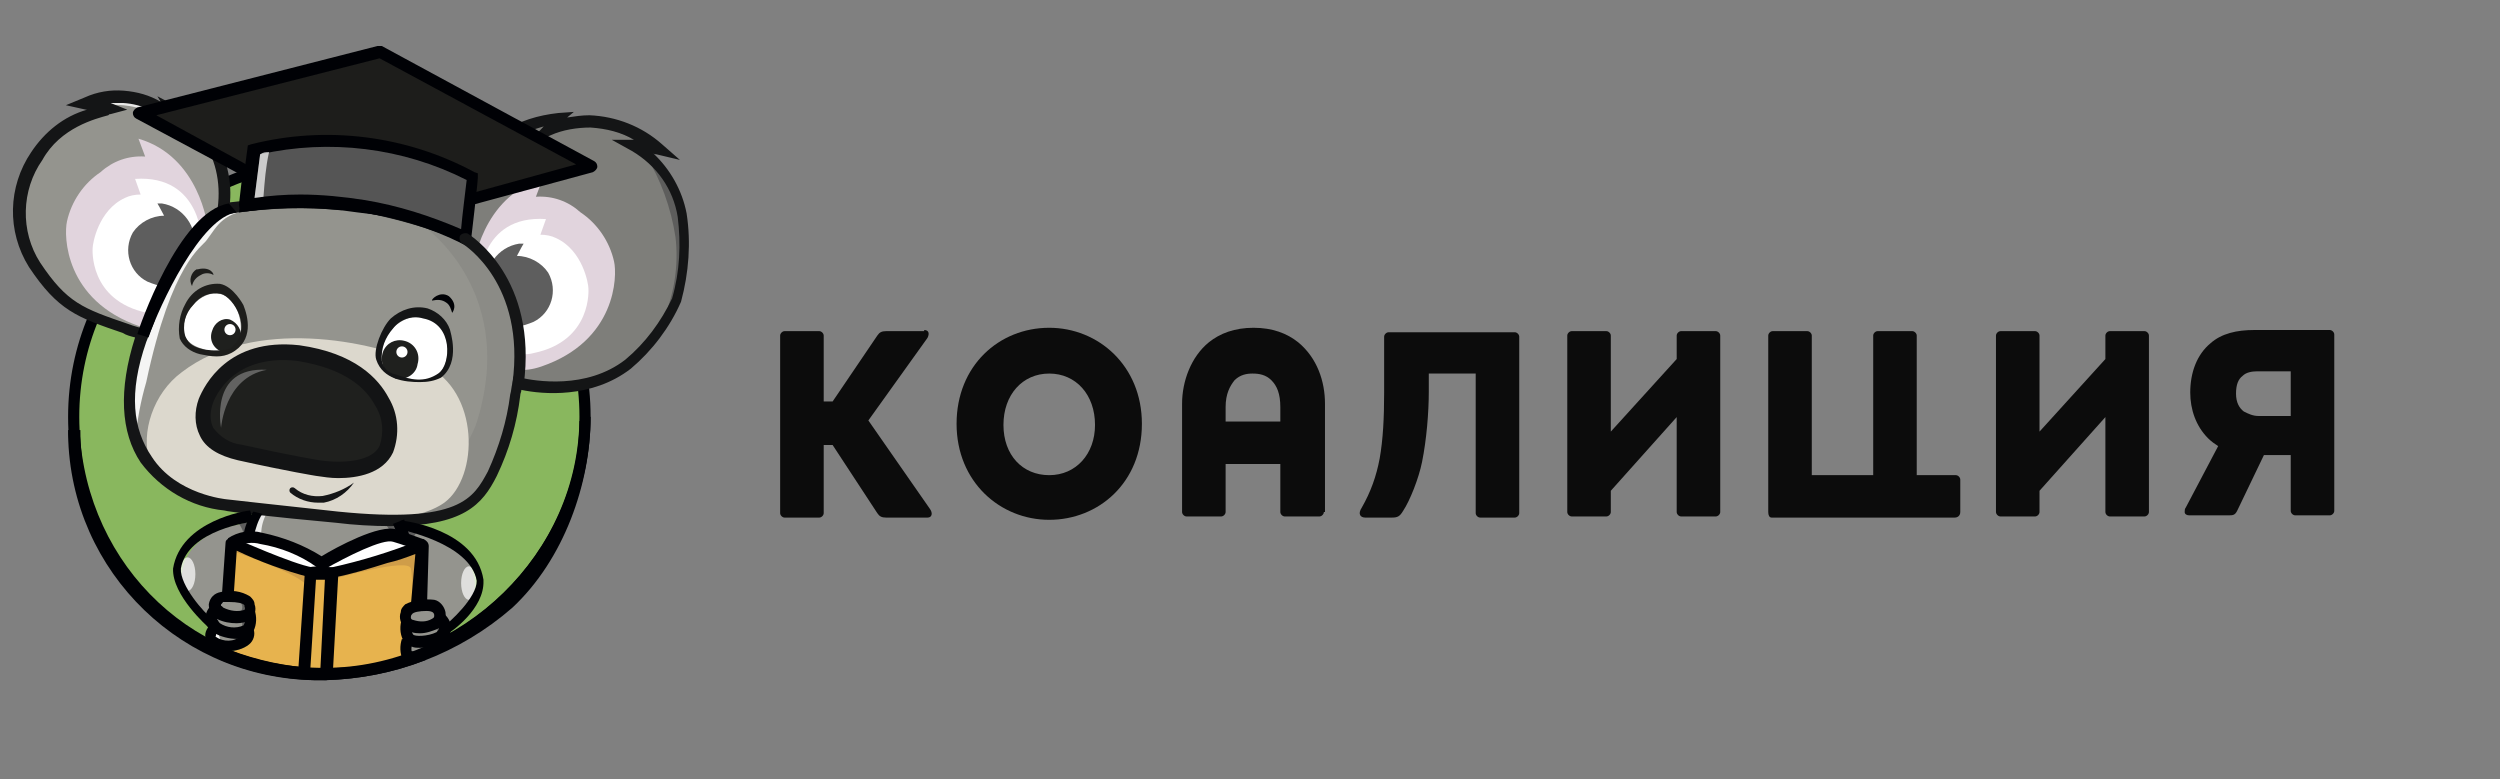 <?xml version="1.0" encoding="UTF-8"?> <svg xmlns="http://www.w3.org/2000/svg" width="154" height="48" viewBox="0 0 154 48" fill="none"><rect x="0" y="0" width="154" height="48" fill="#808080" stroke="none"/> <path d="M36.037 25.669C36.037 34.403 28.541 41.418 19.875 41.418C11.21 41.418 4.538 34.335 4.538 25.669C4.538 17.003 11.553 9.919 20.288 9.919C29.022 9.919 36.037 16.934 36.037 25.669Z" fill="#89B75E"></path> <path d="M19.876 41.762C11.072 41.762 4.195 34.679 4.195 25.669C4.195 16.797 11.416 9.576 20.288 9.576C29.16 9.576 36.382 16.797 36.382 25.669C36.382 30.002 34.593 34.128 31.43 37.086C28.335 40.112 24.209 41.762 19.876 41.762ZM20.288 10.263C11.76 10.263 4.883 17.141 4.883 25.669C4.883 34.266 11.485 41.075 19.876 41.075C28.473 41.075 35.694 34.06 35.694 25.669C35.694 17.141 28.816 10.263 20.288 10.263C20.357 10.263 20.288 10.263 20.288 10.263Z" fill="#000105"></path> <path d="M26.618 38.874C27.787 38.736 28.818 37.911 29.162 36.742C29.644 34.61 27.924 32.89 24.623 32.615C24.692 33.509 24.898 34.403 25.242 35.297C26.549 35.985 25.861 38.117 25.586 38.392C25.448 38.53 26.48 38.943 26.618 38.874Z" fill="#94948E"></path> <path d="M25.652 32.821C25.583 32.89 25.514 33.028 25.446 33.165C25.377 33.303 25.377 33.509 25.446 33.647C25.377 33.647 25.033 33.853 24.964 33.647C24.895 33.303 24.895 33.028 24.895 32.684L25.652 32.821C25.514 32.821 25.446 32.821 25.308 32.752L25.652 32.821Z" fill="#5E5E5E"></path> <path d="M20.701 13.083C20.701 13.083 18.293 11.501 20.494 10.057C20.632 10.469 20.769 10.882 20.907 11.295C21.044 10.676 21.526 10.263 22.145 10.194C22.145 10.194 21.595 11.639 22.076 11.845C22.145 11.501 22.42 11.295 22.764 11.226C22.764 11.226 22.213 10.813 23.176 11.088C23.176 11.088 22.145 12.189 22.351 12.739C22.351 12.808 22.42 12.808 22.42 12.876C21.87 13.014 21.319 13.083 20.701 13.083Z" fill="#94948E"></path> <path d="M27.647 14.871C27.647 14.871 27.991 8.544 34.456 7.237C34.456 7.237 33.837 7.581 33.7 7.994C36.038 7.169 38.651 7.65 40.577 9.232C40.027 9.025 39.477 8.957 38.926 8.957C41.54 10.745 42.709 13.977 42.021 17.072C42.021 17.072 42.021 18.723 41.677 18.241C41.609 19.135 41.127 19.961 40.44 20.511C40.44 20.511 38.445 25.325 30.33 23.331C24.14 21.955 27.647 14.871 27.647 14.871Z" fill="#94948E"></path> <path opacity="0.4" d="M27.648 14.94C27.648 14.94 27.992 8.612 34.456 7.306C34.456 7.306 33.838 7.649 33.7 8.062C36.038 7.237 38.652 7.718 40.578 9.3C40.027 9.094 39.477 9.025 38.927 9.025C38.927 9.025 44.291 12.876 41.609 18.103C41.609 18.103 41.54 19.96 40.371 20.786C40.371 20.786 38.514 25.325 30.399 23.399C24.14 22.023 27.648 14.94 27.648 14.94Z" fill="#5E5E5D"></path> <path d="M13.411 15.009C13.411 15.009 15.199 9.232 10.728 6.825C10.935 7.031 11.004 7.306 11.004 7.65C11.004 7.65 7.977 4.968 5.295 6.343C5.295 6.343 6.464 6.481 6.602 6.687C6.602 6.687 1.444 7.719 1.1 12.533C1.1 12.533 1.1 15.972 2.269 16.728C2.269 16.728 3.782 19.685 9.078 20.648C14.373 21.611 13.411 15.009 13.411 15.009Z" fill="#94948E"></path> <path d="M12.793 13.977C12.793 13.977 12.312 9.644 8.529 8.544L8.942 9.644C7.91 9.576 6.947 9.919 6.191 10.607C5.159 11.295 4.402 12.395 4.127 13.633C3.921 14.527 3.99 18.516 8.598 20.098C13.206 21.68 12.793 13.977 12.793 13.977Z" fill="#E1D4DD"></path> <path d="M12.447 14.94C12.447 14.94 12.447 10.745 8.321 11.02L8.664 11.983C8.321 11.983 7.977 12.051 7.702 12.189C6.051 12.945 5.707 15.009 5.707 15.284C5.707 15.284 5.432 18.516 9.077 19.273C9.559 19.41 10.109 19.342 10.59 19.135C11.691 18.585 13.066 17.416 12.447 14.94Z" fill="white"></path> <path d="M11.966 15.284C12.173 13.977 11.279 12.739 9.972 12.533C9.903 12.533 9.766 12.533 9.697 12.533C9.697 12.533 9.903 12.877 10.109 13.289C9.353 13.289 8.596 13.702 8.184 14.321C7.565 15.421 7.977 16.797 9.078 17.347C9.422 17.485 9.766 17.622 10.109 17.622C10.591 17.828 11.966 15.284 11.966 15.284Z" fill="#5E5E5E"></path> <path d="M29.16 16.453C29.16 16.453 29.642 12.12 33.425 11.02L33.012 12.12C34.044 12.051 35.006 12.395 35.763 13.083C36.794 13.771 37.551 14.871 37.826 16.109C38.032 17.003 37.964 20.992 33.356 22.574C28.748 24.155 29.16 16.453 29.16 16.453Z" fill="#E1D4DD"></path> <path d="M29.506 17.416C29.506 17.416 29.506 13.22 33.632 13.495L33.288 14.458C33.632 14.458 33.976 14.527 34.251 14.665C35.902 15.421 36.246 17.484 36.246 17.759C36.246 17.759 36.521 20.992 32.876 21.748C32.394 21.886 31.844 21.817 31.363 21.611C30.262 21.061 28.887 19.891 29.506 17.416Z" fill="white"></path> <path d="M29.985 17.76C29.779 16.453 30.673 15.215 31.979 15.009C32.048 15.009 32.186 15.009 32.255 15.009C32.255 15.009 32.048 15.353 31.842 15.765C32.598 15.765 33.355 16.178 33.768 16.797C34.386 17.897 33.974 19.273 32.873 19.823C32.53 19.961 32.186 20.098 31.842 20.098C31.36 20.305 29.985 17.76 29.985 17.76Z" fill="#5E5E5E"></path> <path d="M8.185 24.706C8.185 24.706 7.429 30.758 15.751 31.515C25.448 32.409 27.786 32.684 29.781 30.277C30.881 28.97 34.526 18.241 28.13 14.459C26.342 13.702 24.554 13.152 22.628 12.877C21.734 12.739 21.596 12.877 20.771 12.739C16.301 12.189 13.068 13.152 12.38 13.84C11.28 15.078 8.323 21.886 8.185 24.706Z" fill="#94948E"></path> <g opacity="0.4"> <path opacity="0.4" d="M14.031 30.965C23.728 32.134 27.786 32.477 29.78 30.07C30.881 28.764 35.557 15.696 25.516 13.496C25.516 13.496 32.05 17.416 29.367 26.013C27.029 32.959 14.031 30.965 14.031 30.965Z" fill="#5E5E5E"></path> </g> <path d="M9.216 28.351C9.697 29.589 10.66 30.896 16.919 31.652C21.664 32.271 25.515 32.271 27.372 30.964C29.505 29.383 29.573 24.087 26.203 22.505C22.833 20.923 15.612 19.548 11.21 22.918C9.422 24.224 8.666 26.7 9.216 28.351Z" fill="#DCD8CD"></path> <path d="M14.787 20.717C14.581 21.473 13.687 21.817 12.655 21.542C11.623 21.267 11.142 20.786 11.348 19.823C11.555 18.86 12.586 17.897 13.549 18.103C14.512 18.31 14.993 19.685 14.787 20.717Z" fill="white"></path> <path d="M14.856 20.923C14.787 21.405 14.375 21.749 13.893 21.749C13.825 21.749 13.756 21.749 13.687 21.68C13.137 21.474 12.862 20.923 13.068 20.373C13.206 19.892 13.687 19.548 14.168 19.685C14.65 19.892 14.925 20.373 14.856 20.923Z" fill="#1F201E"></path> <path d="M24.003 27.319C23.522 29.314 20.633 29.52 17.951 28.832C15.269 28.145 11.417 28.213 12.862 24.156C13.343 22.711 16.094 21.474 18.845 21.886C22.421 22.505 24.485 25.325 24.003 27.319Z" fill="#1F201E"></path> <path d="M27.44 22.367C27.165 23.262 26.134 23.605 24.964 23.262C23.795 22.918 23.245 22.367 23.589 21.267C23.933 20.098 25.033 19.341 26.271 19.479C27.44 19.754 27.784 21.198 27.44 22.367Z" fill="white"></path> <path d="M25.721 22.436C25.652 22.987 25.102 23.399 24.483 23.33C24.415 23.33 24.346 23.33 24.277 23.262C23.658 22.987 23.383 22.299 23.589 21.68C23.796 21.13 24.346 20.855 24.896 20.992C25.515 21.13 25.927 21.749 25.721 22.436C25.721 22.368 25.721 22.368 25.721 22.436Z" fill="#1F201E"></path> <path d="M35.695 7.512C39.615 8.338 39.065 8.888 39.271 8.956C39.547 8.956 39.89 8.956 40.166 8.888C38.24 7.512 38.033 7.787 35.695 7.512Z" fill="#5E5E5D"></path> <path d="M16.024 31.515C15.749 32.409 13.067 37.223 15.13 40.937C16.024 41.281 24.552 41.212 24.552 41.074C24.552 40.937 26.34 38.942 26.271 38.048C26.203 37.154 24.759 32.753 24.552 32.065C24.346 32.477 16.024 31.515 16.024 31.515Z" fill="#94948E"></path> <g opacity="0.9"> <path opacity="0.9" d="M16.091 32.89C16.091 32.409 16.228 31.996 16.435 31.584C16.71 31.24 16.022 31.515 16.022 31.515L15.609 32.89L16.16 33.165L16.091 32.89Z" fill="white"></path> </g> <path d="M24.484 32.202C24.553 32.34 24.759 33.028 24.759 33.028L24.14 32.959C24.14 32.959 23.865 32.271 23.59 32.202C23.315 32.134 24.484 32.202 24.484 32.202Z" fill="#5E5E5D"></path> <path opacity="0.4" d="M14.788 41.143C14.788 41.143 17.058 41.212 18.433 41.349C19.327 41.487 20.152 41.556 21.047 41.418C21.803 41.281 23.866 41.418 24.967 40.799C25.998 38.942 26.136 36.673 25.379 34.678C25.242 33.922 25.104 33.371 25.104 33.371C25.104 33.371 25.379 33.234 25.035 36.466C24.554 39.974 20.496 42.175 14.788 41.143Z" fill="#5E5E5E"></path> <path d="M14.167 20.648C14.357 20.648 14.511 20.494 14.511 20.304C14.511 20.114 14.357 19.96 14.167 19.96C13.977 19.96 13.823 20.114 13.823 20.304C13.823 20.494 13.977 20.648 14.167 20.648Z" fill="white"></path> <path d="M24.759 22.024C24.949 22.024 25.103 21.87 25.103 21.68C25.103 21.49 24.949 21.336 24.759 21.336C24.569 21.336 24.415 21.49 24.415 21.68C24.415 21.87 24.569 22.024 24.759 22.024Z" fill="white"></path> <path d="M39.751 9.507C40.714 11.089 41.333 12.808 41.608 14.596C41.815 16.316 41.539 18.104 40.852 19.686C41.264 18.791 41.677 17.829 42.158 16.935L41.677 12.12L39.751 9.507Z" fill="#5D5D5C"></path> <path opacity="0.8" d="M11.278 8.269C10.04 7.031 8.39 6.343 6.67 6.48C3.644 6.549 5.845 6.136 5.845 6.136L8.459 5.93C8.459 5.93 10.453 7.099 10.591 7.168L11.072 7.649L11.278 8.269Z" fill="white"></path> <path d="M18.57 41.556C18.57 41.212 19.395 35.572 18.914 35.366C18.433 35.16 14.237 33.44 14.306 33.647C14.375 33.853 13.756 40.455 13.756 40.455L18.57 41.556Z" fill="#E7B34E"></path> <path d="M13.962 40.181C13.962 40.181 15.475 39.974 15.475 39.424C15.475 38.874 13.893 39.699 13.893 39.768C13.893 39.837 13.962 40.181 13.962 40.181Z" fill="#8AA15E"></path> <path opacity="0.9" d="M15.955 12.876C15.955 12.876 12.654 12.189 11.416 15.146C10.522 17.003 9.697 18.86 9.009 20.786C9.009 20.786 7.358 25.669 8.321 27.044C8.459 25.875 8.665 24.706 9.009 23.537C10.591 16.109 12.448 15.215 12.723 14.802C13.411 13.908 13.686 13.014 15.955 12.876Z" fill="white"></path> <path d="M22.972 11.226C22.972 11.226 21.665 12.051 22.353 12.877H22.49L22.972 11.226Z" fill="#5D5D5C"></path> <path opacity="0.8" d="M20.564 12.808C20.564 12.808 19.532 11.295 20.357 10.194C20.013 10.332 19.738 10.607 19.601 10.951L19.876 12.533L20.564 12.808Z" fill="white"></path> <path d="M24.07 32.409C22.97 32.409 21.801 32.34 20.701 32.203C16.918 31.859 13.961 31.515 13.823 31.446C11.76 31.24 9.903 30.139 8.665 28.489C7.427 26.632 7.289 24.018 8.321 20.786C8.046 20.717 7.771 20.648 7.565 20.511C4.745 19.548 3.576 19.135 1.787 16.453C0.412 14.252 0.481 11.501 1.925 9.369C2.75 8.131 3.919 7.168 5.364 6.756H5.295L4.057 6.481L5.226 5.999C5.983 5.655 6.808 5.518 7.633 5.587C8.459 5.655 9.215 5.862 9.903 6.274L9.697 5.93L10.866 6.549C11.622 6.893 12.31 7.375 12.86 7.994C13.823 9.232 14.305 10.882 14.167 12.464C15.886 12.258 17.606 12.189 19.325 12.189C19.188 11.914 19.119 11.57 19.119 11.226C19.256 10.538 19.738 9.919 20.357 9.575L21.044 9.163L20.907 9.988V10.401C21.32 9.988 21.87 9.851 22.42 9.919L23.176 9.988L22.695 10.538C22.558 10.745 22.42 10.882 22.351 11.02C22.626 10.882 22.97 10.813 23.245 10.951L23.796 11.088L23.383 11.501C23.108 11.776 22.97 12.12 22.833 12.464C24.346 12.808 25.859 13.221 27.372 13.702C27.647 12.395 28.403 9.713 30.948 8.131C31.98 7.443 33.149 7.1 34.387 6.962L35.35 6.893L34.937 7.237C35.418 7.168 35.831 7.1 36.312 7.1C37.963 7.168 39.545 7.787 40.783 8.888L41.883 9.851L40.439 9.507C40.37 9.507 40.301 9.507 40.233 9.438C41.264 10.401 42.021 11.707 42.296 13.152C42.571 14.94 42.434 16.797 41.952 18.585C41.264 20.167 40.164 21.611 38.857 22.712C36.45 24.568 33.424 24.293 32.117 24.018C32.117 24.156 32.048 24.224 32.048 24.362C31.842 26.081 31.361 27.732 30.604 29.314C29.71 31.102 28.541 32.409 24.07 32.409ZM6.808 6.343L7.84 6.756L6.808 7.031C6.739 7.031 6.739 7.031 6.67 7.1C5.914 7.306 3.713 7.856 2.613 9.851C1.306 11.707 1.237 14.252 2.475 16.178C4.126 18.654 5.089 18.998 7.908 19.96C8.252 20.098 8.596 20.167 9.009 20.304L9.559 19.685L9.009 21.061C7.908 24.224 8.184 26.425 9.353 28.145C10.866 30.483 13.961 30.758 13.961 30.758C13.961 30.758 16.987 31.102 20.838 31.515C28.335 32.271 29.16 30.689 30.054 29.039C30.742 27.526 31.223 25.944 31.43 24.293C31.498 24.087 31.498 23.812 31.567 23.606L31.636 23.193L32.048 23.262C32.943 23.468 36.106 24.018 38.513 22.161C39.751 21.13 40.714 19.823 41.402 18.379C41.883 16.728 41.952 15.009 41.746 13.358C41.471 11.639 40.439 10.194 38.926 9.3L37.688 8.613H39.063C38.238 8.131 37.344 7.925 36.381 7.856C35.556 7.856 34.662 7.994 33.905 8.338L32.324 9.025L33.493 7.787C32.736 7.994 32.048 8.269 31.43 8.681C28.816 10.401 28.266 13.358 28.128 14.252L28.059 14.734L27.578 14.527C25.927 13.908 24.139 13.427 22.42 13.083L22.145 13.014V12.258L22.007 12.533L21.663 11.983C21.526 11.57 21.526 11.088 21.663 10.676C21.388 10.813 21.182 11.088 21.113 11.432L20.838 12.739L21.044 12.945L20.082 12.877C18.018 12.739 15.886 12.877 13.823 13.221L13.342 13.289L13.41 12.808C13.617 11.226 13.273 9.644 12.31 8.406C12.035 8.062 11.76 7.787 11.416 7.581L11.485 8.681L10.728 7.925C9.903 6.962 8.802 6.412 7.565 6.343H6.808ZM20.288 10.607C20.082 10.745 19.944 11.02 19.944 11.295C19.944 11.707 20.082 12.051 20.357 12.326L20.769 12.739L20.425 11.501C20.425 11.432 20.357 11.02 20.288 10.607Z" fill="#141516"></path> <path d="M20.081 41.693L20.563 35.366L25.927 33.784L25.377 40.662L20.081 41.693Z" fill="#E7B34E"></path> <path d="M20.632 35.641C20.632 35.641 25.171 34.334 25.309 35.022C25.446 35.71 25.378 37.291 25.378 37.291L24.827 40.249C24.621 40.524 24.346 40.73 24.002 40.868C22.764 41.143 21.457 41.418 20.151 41.556V41.762L25.378 40.799L25.996 33.647L24.002 34.197L20.563 35.366L20.632 35.641Z" fill="#CF9D49"></path> <path d="M20.841 29.451C20.359 29.451 19.947 29.383 19.465 29.314C19.465 29.314 17.746 29.039 14.651 28.351C13.482 28.076 12.657 27.594 12.313 26.838C11.969 26.15 11.969 25.325 12.244 24.568C12.588 23.743 14.032 20.786 18.434 21.267C21.872 21.748 23.317 23.33 23.936 24.499C24.555 25.531 24.623 26.769 24.211 27.869C23.592 29.176 22.01 29.451 20.841 29.451ZM13.069 24.981C12.932 25.462 12.932 25.944 13.138 26.356C13.551 26.907 14.17 27.319 14.857 27.388C17.952 28.076 19.672 28.351 19.672 28.351C20.497 28.488 22.835 28.626 23.386 27.457C23.66 26.631 23.592 25.737 23.11 24.981C22.56 23.949 21.322 22.711 18.296 22.23C14.032 21.748 13.069 24.912 13.069 24.981Z" fill="#131415"></path> <path d="M13.343 21.955C12.999 21.955 12.655 21.886 12.311 21.817C11.761 21.68 11.279 21.336 11.073 20.855C10.935 20.098 11.073 19.341 11.417 18.723C11.83 17.897 12.655 17.416 13.549 17.485C14.374 17.622 14.993 18.791 14.993 18.791C15.268 19.479 15.681 20.992 14.237 21.749C13.962 21.886 13.687 21.955 13.343 21.955ZM14.168 21.474C15.681 20.304 14.374 18.31 13.618 18.104C12.93 17.966 12.311 18.241 11.898 18.791C11.417 19.273 11.21 20.029 11.417 20.717C11.623 21.198 11.967 21.405 12.655 21.542C13.136 21.611 13.687 21.611 14.168 21.474Z" fill="#1D1D1B"></path> <path d="M25.86 23.537C24.966 23.537 23.59 23.399 23.178 22.161C22.971 21.542 23.522 20.167 24.072 19.617C24.691 19.067 25.516 18.791 26.341 18.998C26.96 19.204 27.511 19.686 27.717 20.305C27.717 20.373 28.405 22.299 27.167 23.262C26.754 23.468 26.341 23.537 25.86 23.537ZM27.029 22.987C27.786 22.436 27.923 19.96 26.066 19.617C25.379 19.41 24.622 19.686 24.209 20.236C23.728 20.786 23.453 21.474 23.522 22.23C23.59 22.643 23.934 22.987 24.347 23.055C25.31 23.399 26.135 23.606 27.029 22.987Z" fill="#141516"></path> <path d="M14.443 33.99C14.443 33.99 18.638 35.366 18.982 36.191C19.326 37.017 19.188 35.435 19.119 35.366C19.051 35.297 14.443 33.647 14.443 33.647V33.99Z" fill="#CF9D49"></path> <path d="M11.829 17.622C11.623 17.279 11.76 16.797 12.104 16.591C12.104 16.591 12.104 16.591 12.173 16.591C12.998 16.384 13.205 16.935 13.136 16.935C12.93 16.797 12.586 16.797 12.379 16.935C12.104 17.072 11.898 17.279 11.829 17.622Z" fill="#1D1D1B"></path> <path d="M26.615 18.516C26.546 18.447 27.097 17.897 27.647 18.241C28.266 18.791 27.853 19.273 27.853 19.273C27.784 19.066 27.716 18.791 27.509 18.654C27.234 18.447 26.959 18.447 26.615 18.516Z" fill="#000105"></path> <path d="M28.267 18.516C28.061 17.76 27.373 17.347 26.616 17.485C26.548 17.485 26.479 17.553 26.41 17.553" fill="#94948E"></path> <path d="M19.601 30.965C18.982 30.965 18.363 30.758 17.881 30.346C17.812 30.277 17.812 30.139 17.881 30.07C17.95 30.002 18.088 30.002 18.156 30.07C18.638 30.483 19.257 30.621 19.876 30.552C20.564 30.414 21.251 30.139 21.802 29.727C21.389 30.346 20.701 30.827 19.945 30.965H19.601Z" fill="#141516"></path> <path opacity="0.3" d="M13.618 26.356C13.618 26.356 12.861 22.574 16.438 22.78C13.824 23.262 13.618 26.356 13.618 26.356Z" fill="white"></path> <path d="M15.129 12.739L15.404 10.676L8.664 7.031L23.451 3.248L36.518 10.332L28.884 12.395L28.677 14.665C28.677 14.665 27.302 13.358 22.144 12.739C17.398 12.258 15.129 12.739 15.129 12.739Z" fill="#1D1D1B"></path> <path d="M28.611 15.009C28.474 15.009 28.405 14.94 28.336 14.871C28.336 14.871 26.961 13.633 22.009 13.083C19.739 12.739 17.47 12.739 15.2 13.014C15.063 13.014 14.994 13.014 14.856 12.945C14.788 12.877 14.719 12.739 14.719 12.602L14.925 10.813L8.392 7.306C8.254 7.237 8.185 7.1 8.185 6.962C8.185 6.824 8.323 6.687 8.46 6.618L23.247 2.835H23.522L36.589 9.919C36.727 9.988 36.796 10.126 36.796 10.263C36.796 10.401 36.658 10.538 36.52 10.607L29.162 12.602L28.955 14.665C28.955 14.802 28.887 14.871 28.749 14.94C28.68 15.009 28.68 15.009 28.611 15.009ZM17.951 12.12C19.327 12.12 20.771 12.189 22.146 12.395C25.723 12.808 27.511 13.564 28.336 13.977L28.474 12.326C28.474 12.189 28.611 12.051 28.749 11.983L35.489 10.126L23.384 3.592L9.629 7.1L15.544 10.332C15.682 10.401 15.75 10.538 15.75 10.676L15.544 12.258C16.369 12.12 17.126 12.12 17.951 12.12Z" fill="#000105"></path> <path d="M28.61 14.665C28.61 14.665 29.022 11.157 29.022 10.882C24.896 8.681 20.082 8.062 15.543 9.232L15.13 12.602C17.537 12.258 19.944 12.258 22.351 12.67C24.552 12.945 26.684 13.633 28.61 14.665Z" fill="#555555"></path> <path d="M28.953 15.215L28.472 15.009C26.546 14.046 24.483 13.427 22.351 13.083C20.013 12.671 17.605 12.671 15.267 13.014L14.717 13.083L15.267 8.957L15.473 8.888C20.081 7.719 25.033 8.338 29.229 10.607L29.435 10.676V10.951C29.435 11.226 29.022 14.734 29.022 14.734L28.953 15.215ZM18.5 11.983C19.806 11.983 21.182 12.12 22.488 12.326C24.552 12.671 26.477 13.289 28.403 14.115C28.472 13.289 28.678 11.708 28.747 11.089C24.827 9.094 20.288 8.544 16.024 9.507L15.68 12.189C16.643 12.052 17.537 11.983 18.5 11.983Z" fill="#000105"></path> <path d="M13.825 38.598C12.655 38.461 11.624 37.635 11.28 36.466C10.798 34.334 12.243 32.477 15.544 32.202C15.613 32.89 15.544 33.509 15.475 34.128C15.406 34.403 14.306 33.578 14.237 33.922C13.825 34.128 14.443 35.641 14.237 36.054C13.825 36.741 13.687 37.567 13.825 38.323C13.893 38.323 13.962 38.392 13.962 38.461C13.962 38.529 13.893 38.598 13.825 38.598Z" fill="#94948E"></path> <path d="M14.649 33.578L18.226 34.885L20.014 35.297L25.997 33.647C25.997 33.647 23.934 32.821 23.865 32.821C23.796 32.821 19.739 34.885 19.739 34.885L17.813 33.784L14.856 33.028L14.649 33.578Z" fill="white"></path> <path d="M14.717 32.271C14.786 32.34 14.854 32.478 14.923 32.615C14.992 32.753 14.992 32.959 14.923 33.097C14.992 33.097 15.336 33.303 15.405 33.097C15.473 32.753 15.473 32.478 15.473 32.134L14.717 32.271C14.854 32.271 14.923 32.271 15.061 32.203L14.717 32.271Z" fill="#5E5E5E"></path> <path d="M20.084 41.9H19.328C17.333 41.831 15.407 41.418 13.619 40.662C13.482 40.593 13.344 40.456 13.413 40.318L13.894 33.44C13.894 33.303 13.963 33.234 14.101 33.165C14.238 33.097 14.307 33.097 14.444 33.165C14.513 33.165 18.021 34.747 19.259 34.953C19.671 35.022 20.015 35.022 20.428 34.953C22.285 34.541 24.073 33.991 25.792 33.303C25.861 33.234 25.999 33.165 26.136 33.234C26.274 33.303 26.411 33.44 26.411 33.647L26.205 40.662C24.279 41.418 22.216 41.831 20.084 41.9ZM14.169 40.043C15.82 40.662 17.608 41.074 19.396 41.143C21.322 41.212 23.248 41.006 25.036 40.387L25.586 34.128C25.036 34.334 24.486 34.541 23.867 34.678C22.766 35.022 21.666 35.366 20.565 35.572C20.084 35.641 19.603 35.641 19.121 35.572C17.539 35.16 16.026 34.61 14.582 33.922L14.169 40.043Z" fill="#000105"></path> <path d="M19.74 35.16L19.534 34.954C18.502 34.197 17.264 33.716 16.026 33.509C15.545 33.372 14.995 33.441 14.513 33.716L14.032 33.166C14.651 32.753 15.407 32.615 16.164 32.822C17.471 33.097 18.709 33.578 19.809 34.266C20.703 33.716 23.385 32.271 24.417 32.615C24.967 32.822 25.586 33.028 26.136 33.234L25.861 33.922C25.861 33.922 24.485 33.441 24.21 33.372C23.591 33.166 21.391 34.266 19.946 35.091L19.74 35.16Z" fill="#000105"></path> <path d="M18.707 41.487L20.083 41.556L20.427 35.435C20.427 35.435 19.12 35.297 19.12 35.435L18.707 41.487Z" fill="#E7B34E"></path> <path d="M20.083 41.9L18.707 41.831C18.57 41.831 18.501 41.762 18.432 41.693C18.364 41.625 18.364 41.487 18.364 41.418L18.776 35.297C18.776 35.16 18.845 35.091 18.914 35.022C19.051 34.953 19.12 34.816 20.496 34.953C20.702 34.953 20.84 35.16 20.84 35.366L20.496 41.556C20.427 41.693 20.289 41.9 20.083 41.9ZM19.12 41.143H19.739L20.014 35.71H19.464L19.12 41.143Z" fill="#000105"></path> <path opacity="0.7" d="M11.553 36.398C11.819 36.398 12.035 35.936 12.035 35.366C12.035 34.796 11.819 34.334 11.553 34.334C11.287 34.334 11.072 34.796 11.072 35.366C11.072 35.936 11.287 36.398 11.553 36.398Z" fill="white"></path> <path d="M13.411 39.355C14.03 39.699 15.543 39.837 15.268 38.874C15.199 38.392 14.03 38.323 13.549 38.392C13.342 38.461 12.792 39.011 13.411 39.355Z" fill="#94948E"></path> <path d="M14.166 37.842C14.51 37.773 14.923 37.773 15.267 37.842C15.267 37.911 15.473 38.598 15.404 38.598C15.335 38.598 14.992 39.08 14.785 39.011C14.304 38.873 13.891 38.805 13.41 38.736C13.341 38.667 12.928 38.461 12.928 38.323C12.928 38.186 12.997 37.636 13.066 37.636C13.135 37.636 13.41 37.567 13.41 37.636C13.685 37.704 13.891 37.773 14.166 37.842Z" fill="#94948E"></path> <path d="M14.166 36.81C14.235 36.466 15.267 37.017 15.267 37.085C15.267 37.154 15.473 37.842 15.404 37.842C15.335 37.842 14.992 38.323 14.785 38.255C14.579 38.186 13.547 37.979 13.41 37.979C13.272 37.979 12.928 37.704 12.928 37.567C12.928 37.429 12.997 36.879 13.066 36.879C13.135 36.879 13.272 36.329 13.272 36.398L14.166 36.81Z" fill="#94948E"></path> <path d="M13.616 39.493C13.616 39.493 13.547 39.424 13.547 39.011C13.547 38.599 13.134 38.805 13.065 38.805C13.065 39.011 13.134 39.218 13.203 39.424C13.272 39.493 13.616 39.493 13.616 39.493Z" fill="#94948E"></path> <path opacity="0.9" d="M13.617 37.567C13.617 37.429 13.617 37.292 13.686 37.154C13.824 37.017 14.03 36.879 14.236 36.879C14.236 36.879 14.099 36.81 14.099 36.879C14.099 36.948 13.411 36.948 13.411 36.948L13.274 37.498L13.617 37.567Z" fill="white"></path> <path opacity="0.9" d="M13.617 39.493C13.549 39.355 13.48 39.149 13.48 39.011C13.549 38.805 13.067 38.942 13.067 38.942C13.067 38.942 12.792 39.63 12.861 39.63C12.93 39.63 13.617 39.493 13.617 39.493Z" fill="white"></path> <path opacity="0.9" d="M13.478 38.53C13.409 38.324 13.409 38.117 13.478 37.911C13.616 37.567 13.065 37.773 13.065 37.773L13.272 38.667L13.478 38.53Z" fill="white"></path> <path d="M14.717 37.017C14.923 37.154 14.992 37.43 14.854 37.636C14.854 37.705 14.786 37.705 14.786 37.773C15.198 38.186 15.336 37.223 15.336 37.223C15.336 37.223 15.336 36.948 14.717 37.017Z" fill="#5E5E5D"></path> <path d="M14.717 38.048C14.923 38.186 14.992 38.461 14.854 38.667C14.854 38.736 14.786 38.736 14.786 38.805C15.198 39.217 15.336 38.254 15.336 38.254C15.336 38.254 15.336 37.91 14.717 38.048Z" fill="#5E5E5D"></path> <path d="M14.65 39.011C14.65 39.011 14.718 39.286 14.306 39.63C14.718 39.974 15.269 39.149 15.269 39.149C15.269 39.149 15.2 38.942 14.65 39.011Z" fill="#5E5E5D"></path> <path d="M15.612 33.096L14.993 33.028C15.062 32.477 15.268 31.927 15.612 31.515L16.162 31.652C15.887 32.065 15.749 32.546 15.612 33.096Z" fill="#000105"></path> <path d="M24.552 33.234C24.484 32.89 24.346 32.615 24.208 32.271L24.896 31.996C24.896 32.065 25.24 33.028 25.24 33.028L24.552 33.234Z" fill="#000105"></path> <path d="M12.861 38.667C12.793 38.598 10.592 36.673 10.661 35.022C11.142 32.065 15.2 31.446 15.406 31.446L15.613 32.133C15.544 32.133 11.555 32.615 11.142 35.022C11.073 36.054 12.586 37.773 13.068 38.117L12.861 38.667Z" fill="#000105"></path> <path d="M14.58 38.392C14.167 38.392 13.755 38.323 13.342 38.117C12.998 37.911 12.861 37.567 12.861 37.223C12.929 36.81 13.204 36.535 13.617 36.466C14.236 36.329 14.855 36.398 15.405 36.741C15.543 36.879 15.68 37.017 15.68 37.223C15.818 37.567 15.68 37.979 15.405 38.186C15.199 38.323 14.855 38.392 14.58 38.392ZM14.167 37.085H13.755C13.755 37.085 13.617 37.223 13.617 37.292L13.755 37.429C14.167 37.636 14.649 37.704 15.061 37.567C15.061 37.567 15.13 37.498 15.061 37.36V37.292C14.993 37.154 14.58 37.085 14.167 37.085Z" fill="#000105"></path> <path d="M14.582 39.355C14.1 39.355 13.619 39.218 13.206 39.011C12.862 38.805 12.656 38.461 12.656 38.117C12.656 37.773 12.793 37.429 13.137 37.223L13.481 37.842C13.412 37.842 13.344 38.048 13.412 38.186C13.481 38.324 13.481 38.324 13.55 38.392C13.963 38.667 14.513 38.736 14.994 38.53C15.132 38.324 15.132 38.048 14.994 37.842L15.682 37.567C15.82 37.98 15.82 38.461 15.613 38.874C15.476 39.08 15.269 39.218 14.994 39.286C14.857 39.286 14.719 39.355 14.582 39.355Z" fill="#000105"></path> <path d="M14.03 40.111C13.549 40.111 12.724 39.63 12.655 39.286C12.586 38.942 12.793 38.598 13.068 38.392L13.412 38.736L13.343 38.667L13.412 38.736C13.274 38.805 13.343 39.149 13.274 39.217C13.755 39.561 14.443 39.561 14.856 39.149C14.925 39.08 14.925 38.942 14.925 38.874L15.612 38.736C15.75 39.08 15.612 39.492 15.337 39.699C14.993 39.974 14.512 40.111 14.03 40.111Z" fill="#000105"></path> <path opacity="0.7" d="M28.887 36.948C29.152 36.948 29.368 36.486 29.368 35.916C29.368 35.347 29.152 34.885 28.887 34.885C28.621 34.885 28.405 35.347 28.405 35.916C28.405 36.486 28.621 36.948 28.887 36.948Z" fill="white"></path> <path d="M26.272 37.361C26.203 37.017 25.172 37.567 25.172 37.636C25.172 37.704 24.965 38.392 25.034 38.392C25.103 38.392 24.965 40.18 25.172 40.111C25.378 40.043 27.991 40.799 27.029 38.53C26.96 38.461 27.51 38.255 27.51 38.117C27.51 37.98 27.441 37.429 27.372 37.429C27.304 37.429 27.166 36.879 27.166 36.948L26.272 37.361Z" fill="#94948E"></path> <path opacity="0.9" d="M26.752 38.117C26.752 37.98 26.752 37.842 26.683 37.705C26.546 37.567 26.408 37.498 26.202 37.498C26.202 37.498 26.339 37.43 26.339 37.498C26.339 37.567 27.027 37.567 27.027 37.567L27.165 38.117H26.752Z" fill="#5D5D5C"></path> <path opacity="0.9" d="M26.341 40.043C26.409 39.905 26.478 39.699 26.478 39.562C26.409 39.355 27.303 39.493 27.303 39.493C27.097 39.768 26.891 39.974 26.684 40.18C26.616 40.249 26.341 40.043 26.341 40.043Z" fill="#5D5D5C"></path> <path opacity="0.9" d="M26.891 39.08C26.96 38.874 26.96 38.667 26.891 38.461C26.822 38.186 27.373 38.324 27.373 38.324L27.166 39.218L26.891 39.08Z" fill="#5D5D5C"></path> <path d="M27.512 39.08L27.236 38.667C27.718 38.324 29.369 36.81 29.369 35.779C28.956 33.441 24.623 32.615 24.623 32.615L24.692 32.065C24.898 32.065 29.3 32.615 29.781 35.71V35.779C29.85 37.498 27.787 38.942 27.512 39.08Z" fill="#000105"></path> <path d="M25.859 39.011C25.515 39.011 25.24 38.942 24.965 38.736C24.689 38.461 24.552 38.048 24.689 37.704C24.689 37.498 24.827 37.36 24.965 37.223C25.515 36.948 26.134 36.879 26.753 36.948C27.097 37.016 27.372 37.36 27.441 37.704C27.509 38.117 27.303 38.529 26.959 38.736C26.615 38.873 26.271 39.011 25.859 39.011ZM26.271 37.635C25.859 37.635 25.446 37.704 25.377 37.842C25.308 37.91 25.308 37.979 25.308 38.048C25.308 38.117 25.377 38.186 25.446 38.186C25.859 38.323 26.271 38.323 26.615 38.117C26.753 38.048 26.753 37.979 26.753 37.91C26.753 37.842 26.753 37.635 26.271 37.635Z" fill="#000105"></path> <path d="M25.859 39.905C25.721 39.905 25.515 39.905 25.377 39.836C25.171 39.767 24.965 39.63 24.827 39.424C24.621 39.011 24.621 38.529 24.758 38.117L25.446 38.392C25.308 38.598 25.308 38.873 25.446 39.08C25.515 39.217 26.34 39.217 26.89 38.942C26.959 38.873 27.028 38.805 27.028 38.736C27.028 38.598 27.028 38.529 26.959 38.392L27.303 37.773C27.578 37.979 27.784 38.323 27.784 38.667C27.784 39.08 27.578 39.424 27.234 39.561C26.821 39.767 26.34 39.905 25.859 39.905Z" fill="#000105"></path> <path d="M9.147 20.786L8.459 20.579C8.528 20.304 11.004 13.014 14.099 12.533L14.58 13.083C12.379 13.358 9.835 18.791 9.147 20.786Z" fill="#000105"></path> <path opacity="0.7" d="M16.024 9.507L15.68 12.189L16.23 12.12C16.299 11.226 16.368 10.263 16.574 9.369C16.368 9.369 16.23 9.369 16.024 9.507Z" fill="white"></path> <path d="M19.876 41.9C11.348 42.037 4.332 35.297 4.195 26.769C4.195 26.701 4.195 26.563 4.195 26.494H4.951C4.951 34.747 11.554 41.143 19.945 41.143C28.541 41.143 35.694 33.853 35.694 25.944L36.382 25.669C36.382 29.796 34.731 34.472 31.567 37.429C28.335 40.249 24.209 41.831 19.876 41.9Z" fill="#000105"></path> <path d="M31.912 24.018C31.706 24.018 31.568 23.95 31.568 23.743C31.568 23.674 31.568 23.674 31.568 23.606C32.394 17.485 28.611 15.078 28.474 15.009C28.336 14.94 28.267 14.665 28.336 14.527C28.405 14.39 28.68 14.321 28.817 14.39C29.024 14.527 33.15 17.141 32.256 23.743C32.256 23.881 32.05 24.018 31.912 24.018Z" fill="#141516"></path> <path d="M25.102 40.937C24.758 40.868 24.896 40.799 24.827 40.662C24.621 40.249 24.621 39.768 24.758 39.355L25.446 39.63C25.308 39.837 25.308 40.111 25.446 40.318C25.515 40.455 26.959 39.63 26.959 39.63C26.34 40.111 25.721 40.524 25.102 40.937Z" fill="#000105"></path> <path d="M56.929 20.33C57.205 20.33 57.273 20.536 57.136 20.811L53.491 25.9L57.273 31.334C57.48 31.609 57.411 31.884 57.136 31.884H54.591C54.316 31.884 54.178 31.815 54.041 31.609L51.29 27.413H50.74V31.609C50.74 31.746 50.602 31.884 50.465 31.884H48.332C48.195 31.884 48.057 31.746 48.057 31.609V20.673C48.057 20.536 48.195 20.398 48.332 20.398H50.465C50.602 20.398 50.74 20.536 50.74 20.673V24.731H51.29L54.041 20.673C54.178 20.467 54.316 20.398 54.591 20.398H56.929V20.33Z" fill="#0C0C0C"></path> <path d="M64.633 32.021C61.607 32.021 58.925 29.682 58.925 26.106C58.925 22.53 61.538 20.191 64.633 20.191C67.659 20.191 70.341 22.53 70.341 26.106C70.341 29.751 67.659 32.021 64.633 32.021ZM64.633 23.011C62.982 23.011 61.813 24.318 61.813 26.175C61.813 28.032 62.982 29.27 64.633 29.27C66.284 29.27 67.453 27.963 67.453 26.175C67.453 24.318 66.284 23.011 64.633 23.011Z" fill="#0C0C0C"></path> <path d="M81.55 31.539C81.55 31.677 81.413 31.814 81.275 31.814H79.143C79.006 31.814 78.868 31.677 78.868 31.539V28.582H75.498V31.539C75.498 31.677 75.361 31.814 75.223 31.814H73.091C72.953 31.814 72.816 31.677 72.816 31.539V24.868C72.816 23.493 73.366 21.98 74.466 21.085C75.154 20.535 76.048 20.191 77.218 20.191C78.387 20.191 79.28 20.535 79.968 21.085C81.137 22.048 81.619 23.493 81.619 24.868V31.539H81.55ZM76.048 23.424C75.773 23.768 75.498 24.249 75.498 25.075V25.968H78.868V25.075C78.868 24.249 78.661 23.768 78.318 23.424C77.974 23.08 77.561 23.011 77.149 23.011C76.805 23.011 76.392 23.08 76.048 23.424Z" fill="#0C0C0C"></path> <path d="M85.744 31.883H84.094C83.819 31.883 83.613 31.677 83.888 31.264C84.438 30.301 84.782 29.338 84.989 28.238C85.194 27.069 85.263 25.762 85.263 24.18V20.741C85.263 20.604 85.401 20.466 85.539 20.466H93.31C93.447 20.466 93.585 20.604 93.585 20.741V31.608C93.585 31.745 93.447 31.883 93.31 31.883H91.178C91.04 31.883 90.903 31.745 90.903 31.608V23.011H88.014V24.111C88.014 25.418 87.877 27.069 87.601 28.444C87.395 29.476 86.845 30.851 86.432 31.47C86.226 31.814 86.089 31.883 85.744 31.883Z" fill="#0C0C0C"></path> <path d="M103.284 25.693L99.226 30.232V31.539C99.226 31.677 99.088 31.814 98.951 31.814H96.819C96.681 31.814 96.544 31.677 96.544 31.539V20.672C96.544 20.535 96.681 20.398 96.819 20.398H98.951C99.088 20.398 99.226 20.535 99.226 20.672V26.587L103.284 22.117V20.672C103.284 20.535 103.422 20.398 103.559 20.398H105.691C105.829 20.398 105.967 20.535 105.967 20.672V31.539C105.967 31.677 105.829 31.814 105.691 31.814H103.559C103.422 31.814 103.284 31.677 103.284 31.539V25.693Z" fill="#0C0C0C"></path> <path d="M108.924 31.539V20.672C108.924 20.535 109.061 20.398 109.199 20.398H111.331C111.468 20.398 111.606 20.535 111.606 20.672V29.269H115.389V20.672C115.389 20.535 115.526 20.398 115.664 20.398H117.796C117.933 20.398 118.071 20.535 118.071 20.672V29.269H120.478C120.616 29.269 120.753 29.407 120.753 29.544V31.539C120.753 31.745 120.616 31.883 120.409 31.883H118.002H109.13C108.993 31.883 108.924 31.745 108.924 31.539Z" fill="#0C0C0C"></path> <path d="M129.692 25.693L125.634 30.232V31.539C125.634 31.677 125.497 31.814 125.36 31.814H123.227C123.09 31.814 122.952 31.677 122.952 31.539V20.672C122.952 20.535 123.09 20.398 123.227 20.398H125.36C125.497 20.398 125.634 20.535 125.634 20.672V26.587L129.692 22.117V20.672C129.692 20.535 129.829 20.398 129.967 20.398H132.099C132.237 20.398 132.374 20.535 132.374 20.672V31.539C132.374 31.677 132.237 31.814 132.099 31.814H129.967C129.829 31.814 129.692 31.677 129.692 31.539V25.693Z" fill="#0C0C0C"></path> <path d="M134.919 24.18C134.919 22.942 135.331 21.842 136.157 21.154C136.845 20.535 137.807 20.329 138.839 20.329H143.516C143.653 20.329 143.791 20.466 143.791 20.604V31.47C143.791 31.608 143.653 31.745 143.516 31.745H141.384C141.246 31.745 141.109 31.608 141.109 31.47V28.031H139.458L137.807 31.47C137.67 31.745 137.533 31.745 137.257 31.745H134.85C134.713 31.745 134.576 31.677 134.576 31.539C134.576 31.47 134.576 31.333 134.644 31.264L136.638 27.481C136.432 27.344 136.226 27.206 136.019 27C135.263 26.243 134.919 25.212 134.919 24.18ZM139.046 22.873C138.702 22.873 138.358 22.942 138.152 23.148C137.876 23.355 137.739 23.698 137.739 24.249C137.739 24.799 137.945 25.143 138.22 25.349C138.495 25.487 138.771 25.624 139.114 25.624H141.109V22.873H139.046Z" fill="#0C0C0C"></path> </svg> 